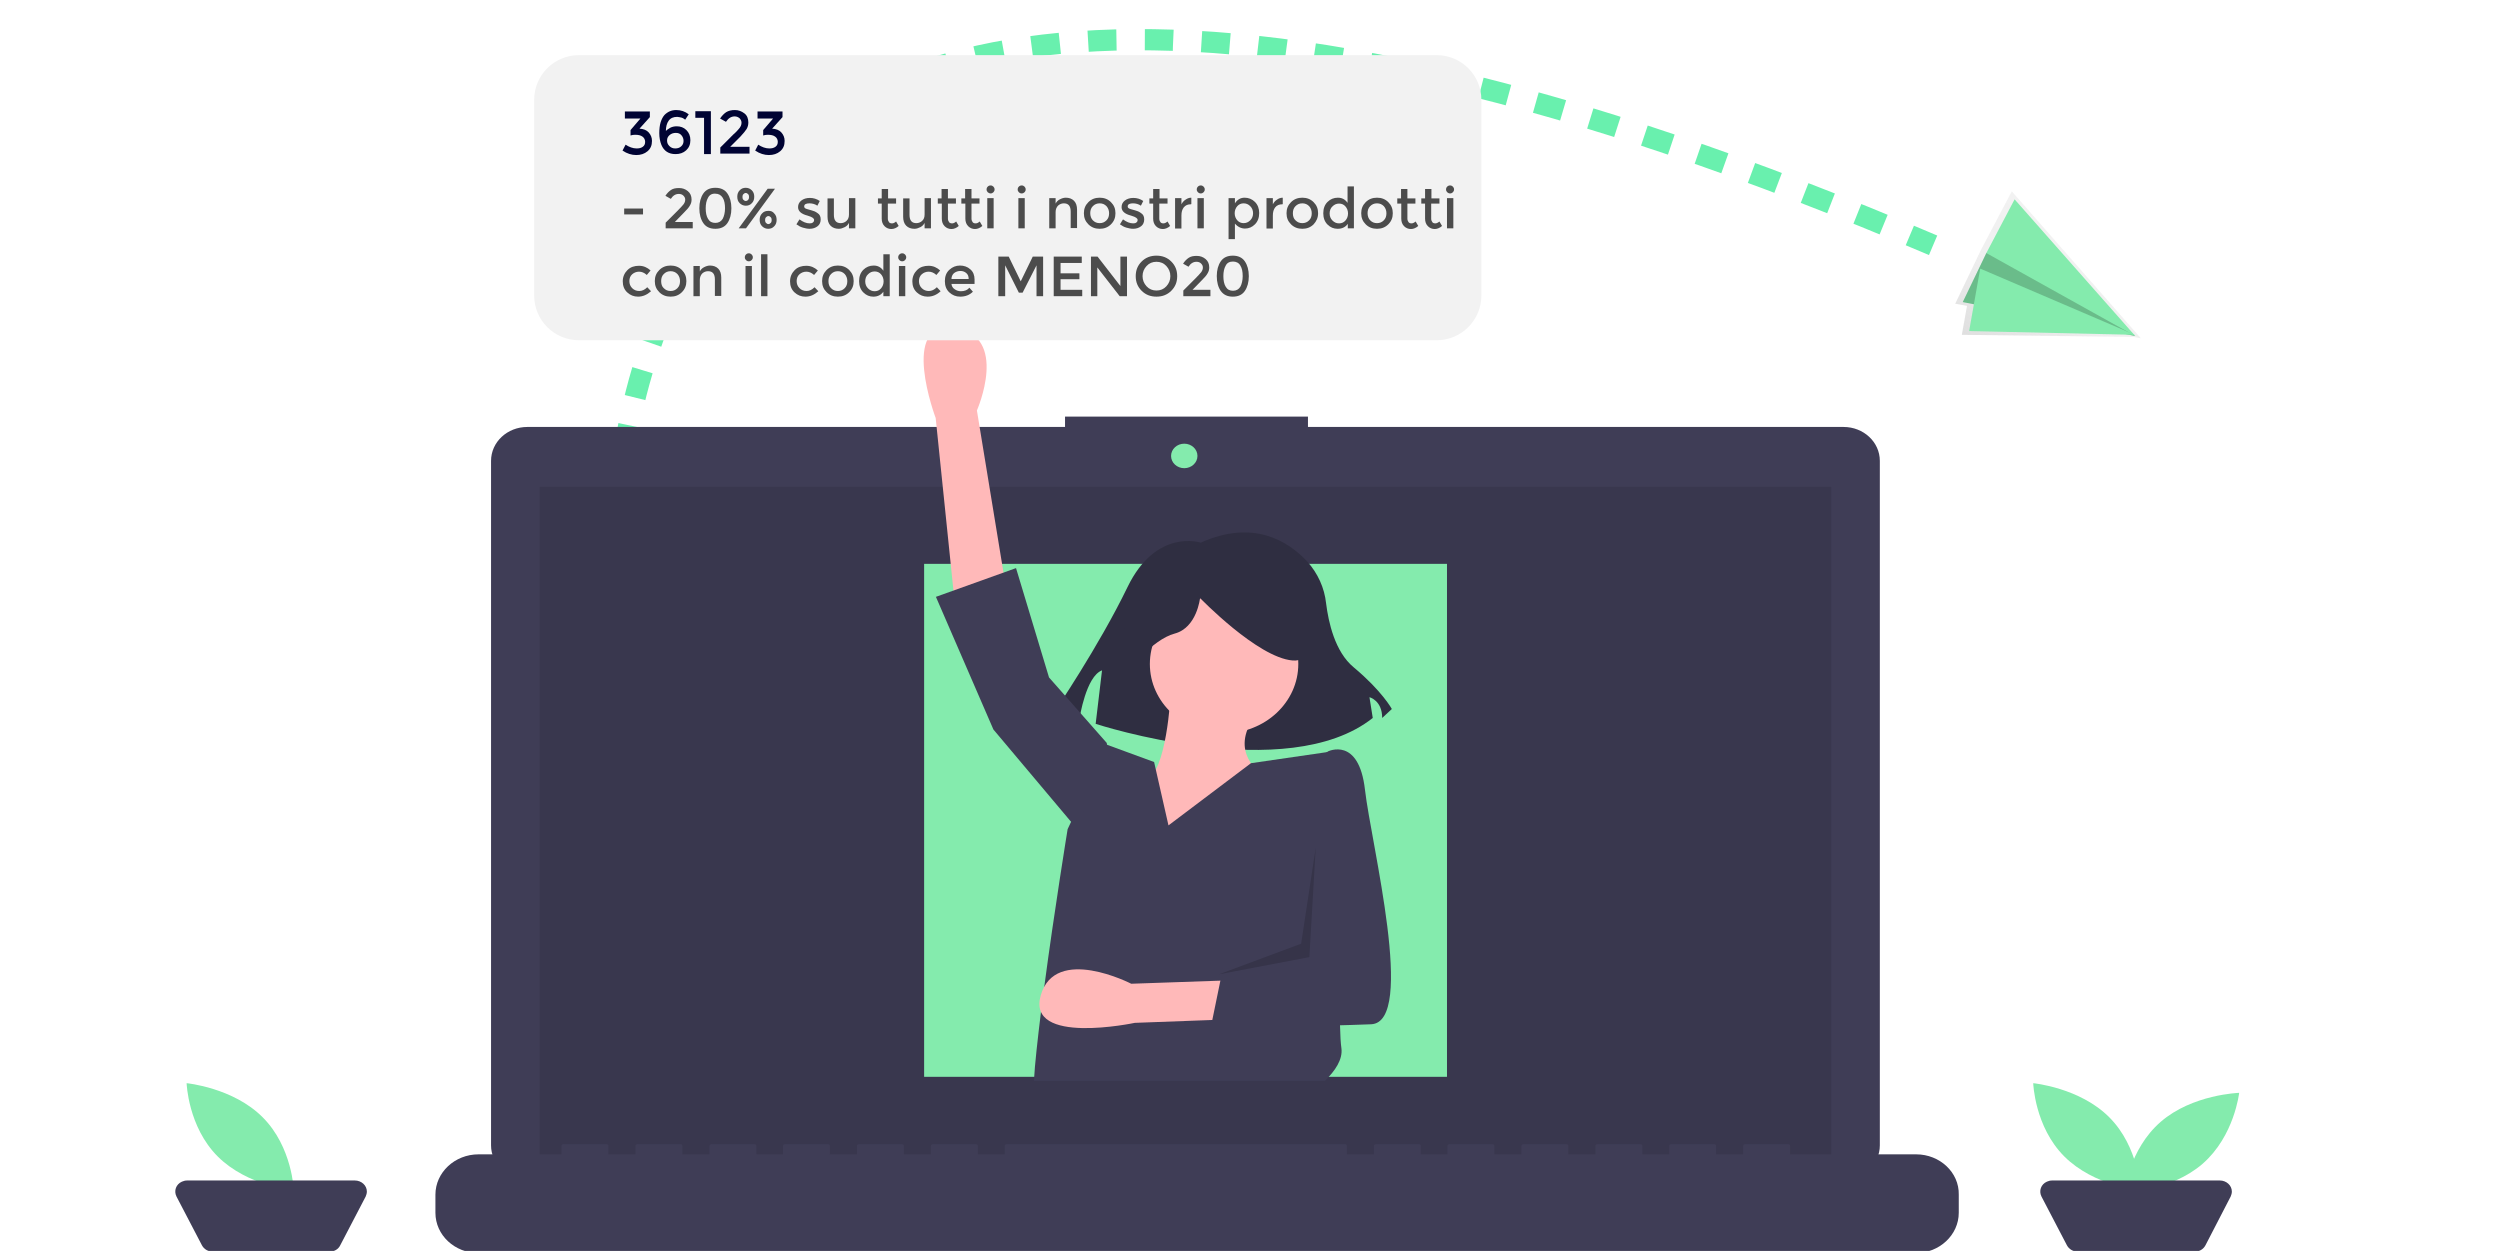 <?xml version="1.0" encoding="utf-8"?>
<!-- Generator: Adobe Illustrator 24.0.1, SVG Export Plug-In . SVG Version: 6.00 Build 0)  -->
<svg version="1.1" id="b665ac0c-e2fc-4bb5-9b25-39c3bd142587"
	 xmlns="http://www.w3.org/2000/svg" xmlns:xlink="http://www.w3.org/1999/xlink" x="0px" y="0px" viewBox="0 0 1061 530.9"
	 style="enable-background:new 0 0 1061 530.9;" xml:space="preserve">
<style type="text/css">
	.st0{fill:none;stroke:#69F0AE;stroke-width:9;stroke-miterlimit:10;stroke-dasharray:12.04,12.04;}
	.st1{fill:url(#SVGID_1_);}
	.st2{fill:#84EBAD;}
	.st3{opacity:0.2;enable-background:new    ;}
	.st4{fill:#3F3D56;}
	.st5{opacity:0.1;enable-background:new    ;}
	.st6{fill:#2F2E41;}
	.st7{fill:#FFB9B9;}
	.st8{opacity:0.15;enable-background:new    ;}
	.st9{fill:#F2F2F2;}
	.st10{fill:#000333;}
	.st11{fill:#4C4C4C;}
</style>
<title>online_ad</title>
<path class="st0" d="M271.9,359.8c-20.2-93.6-83.2-525,548.5-255.7"/>
<linearGradient id="SVGID_1_" gradientUnits="userSpaceOnUse" x1="1199.679" y1="-265.234" x2="1199.679" y2="-202.443" gradientTransform="matrix(0.845 0.535 0.535 -0.845 -17.565 -710.547)">
	<stop  offset="0" style="stop-color:#808080;stop-opacity:0.25"/>
	<stop  offset="0.54" style="stop-color:#808080;stop-opacity:0.12"/>
	<stop  offset="1" style="stop-color:#808080;stop-opacity:0.1"/>
</linearGradient>
<polygon class="st1" points="905.6,143 908.6,143.6 908.1,143.1 908.4,143.1 908,142.9 853.8,81.2 840.7,106.1 829.8,128.9 
	834.8,129.8 832.6,142.1 "/>
<polygon class="st2" points="843,107.4 833,128.2 906.2,142.6 859,103.1 "/>
<polygon class="st3" points="843,107.4 833,128.2 906.2,142.6 859,103.1 "/>
<polygon class="st2" points="855,84.6 906.2,142.6 843,107.4 "/>
<polygon class="st2" points="835.7,140.5 906,142.1 840.4,114 "/>
<path class="st4" d="M782.4,181.2H555.1v-4.4H452v4.4H223.8c-8.5,0-15.4,6.4-15.4,14.4l0,0v290.5c0,7.9,6.9,14.4,15.4,14.4h558.6
	c8.5,0,15.4-6.4,15.4-14.4V195.6C797.8,187.6,790.9,181.2,782.4,181.2L782.4,181.2z"/>
<rect x="229" y="206.6" class="st5" width="548.2" height="288.6"/>
<ellipse class="st2" cx="502.6" cy="193.5" rx="5.6" ry="5.2"/>
<path class="st4" d="M813.2,489.9h-53.5v-3.6c0-0.4-0.3-0.7-0.8-0.7l0,0h-18.3c-0.4,0-0.8,0.3-0.8,0.7l0,0v3.6h-11.5v-3.6
	c0-0.4-0.3-0.7-0.8-0.7l0,0h-18.3c-0.4,0-0.8,0.3-0.8,0.7l0,0v3.6H697v-3.6c0-0.4-0.3-0.7-0.8-0.7l0,0h-18.3c-0.4,0-0.8,0.3-0.8,0.7
	l0,0v3.6h-11.5v-3.6c0-0.4-0.3-0.7-0.8-0.7l0,0h-18.3c-0.4,0-0.8,0.3-0.8,0.7l0,0v3.6h-11.5v-3.6c0-0.4-0.3-0.7-0.8-0.7l0,0h-18.3
	c-0.4,0-0.8,0.3-0.8,0.7l0,0v3.6H603v-3.6c0-0.4-0.3-0.7-0.8-0.7l0,0h-18.3c-0.4,0-0.8,0.3-0.8,0.7l0,0v3.6h-11.5v-3.6
	c0-0.4-0.3-0.7-0.8-0.7l0,0H427.2c-0.4,0-0.8,0.3-0.8,0.7l0,0v3.6H415v-3.6c0-0.4-0.3-0.7-0.8-0.7l0,0h-18.3c-0.4,0-0.8,0.3-0.8,0.7
	l0,0v3.6h-11.5v-3.6c0-0.4-0.3-0.7-0.8-0.7l0,0h-18.3c-0.4,0-0.8,0.3-0.8,0.7l0,0v3.6h-11.5v-3.6c0-0.4-0.3-0.7-0.8-0.7l0,0h-18.3
	c-0.4,0-0.8,0.3-0.8,0.7l0,0v3.6H321v-3.6c0-0.4-0.3-0.7-0.8-0.7l0,0h-18.3c-0.4,0-0.8,0.3-0.8,0.7l0,0v3.6h-11.5v-3.6
	c0-0.4-0.3-0.7-0.8-0.7l0,0h-18.3c-0.4,0-0.8,0.3-0.8,0.7l0,0v3.6h-11.5v-3.6c0-0.4-0.3-0.7-0.8-0.7l0,0h-18.3
	c-0.4,0-0.8,0.3-0.8,0.7l0,0v3.6h-35.2c-10.1,0-18.3,7.7-18.3,17.1v7.7c0,9.5,8.2,17.1,18.3,17.1H813c10.1,0,18.3-7.7,18.3-17.1V507
	C831.5,497.6,823.3,489.9,813.2,489.9z"/>
<rect x="392.2" y="239.3" class="st2" width="221.9" height="217.7"/>
<path class="st6" d="M509.6,230.3c0,0-18.9-6.3-31.1,18.9s-31.1,53-31.1,53l10.8,2.5c0,0,2.7-17.7,9.5-20.2l-2.7,22.7
	c0,0,81.1,26.5,117.6-2.5l-1.4-8.8c0,0,5.4,1.3,5.4,8.8l4.1-3.8c0,0-4.1-7.6-16.2-17.7c-8-6.6-10.7-19.2-11.7-27.1
	c-0.7-6.6-3.5-12.8-8.1-17.9C546.6,229.6,531.9,220.3,509.6,230.3z"/>
<path class="st7" d="M405,254.1l-7.9-76.7c0,0-15.7-41.6,7.9-38.3c23.6,3.3,9.6,35.1,9.6,35.1l13.1,79.9H405z"/>
<ellipse class="st7" cx="519.5" cy="281.8" rx="31.5" ry="29.4"/>
<path class="st7" d="M496.8,294.9c0,0-1.7,33.4-10.5,35.9c-8.7,2.4-33.2,29.4-21.8,37.5c11.4,8.2,76.9,2.4,76.9,2.4l-6.1-42.4
	c0,0-14-9-2.6-24.5L496.8,294.9z"/>
<path class="st4" d="M562.3,458.7H438.8c0.4-7.4,1.6-17.8,3-29.3c0.4-3.5,0.9-7.1,1.4-10.7c4.2-31.8,9.9-66.8,9.9-66.8l1.5-3.2
	l15.1-32.7l0.2,0.1l19.9,7.3l0.7,3.1l5.4,23.8l35-26.4l32.3-4.7l2.2-0.3l3.9,34.7c0,0-0.2,7.7-0.4,18.8c-0.2,12.7-0.4,29.7-0.4,44.3
	c0,7,0.1,13.4,0.2,18.5c0.1,4.3,0.3,7.7,0.6,9.7C569.9,449.6,566.7,454.4,562.3,458.7z"/>
<polygon class="st4" points="470.5,320.2 469.7,315.3 445.2,287.5 431.2,241.1 397.2,253.3 421.6,309.6 456.6,351.2 "/>
<path class="st6" d="M478.2,285.3c0,0,10.8-13.9,20.3-16.4s10.8-15.1,10.8-15.1s24.3,25.2,39.2,26.5s1.4-30.3,1.4-30.3l-27-6.3
	l-25.7,2.5l-20.3,12.6L478.2,285.3z"/>
<path class="st7" d="M565.2,431l-83.6,3.1c0,0-46.1,9.8-39.9-11.7s38.4-4.9,38.4-4.9l86.6-3L565.2,431z"/>
<path class="st4" d="M555.7,324.6l7.9-5.7c0,0,13.1-6.5,15.7,16.3c2.6,22.8,21.8,98.7,2.6,99.5s-68.1,1.6-68.1,1.6L519,411l40.2-2.4
	L555.7,324.6z"/>
<polygon class="st8" points="558.4,359.7 555.7,406.2 517.3,413.5 552.2,400.5 "/>
<rect x="58.3" y="531.2" class="st4" width="927" height="1.6"/>
<path class="st2" d="M895.2,474.2c12.6,12.6,13.2,31.1,13.2,31.1s-19.7-1.9-32.3-14.5s-13.2-31.1-13.2-31.1S882.7,461.6,895.2,474.2
	z"/>
<path class="st2" d="M934.8,493.9c-13.5,11.7-33.3,12.3-33.3,12.3s2-18.4,15.5-30.1s33.3-12.3,33.3-12.3S948.3,482.1,934.8,493.9z"
	/>
<path class="st4" d="M931.4,531.2h-49.6c-1.9,0-3.7-1-4.6-2.7l-10.8-20.7c-1.2-2.4-0.2-5.2,2.3-6.3c0.7-0.3,1.4-0.5,2.2-0.5h71.2
	c2.8,0,5.1,2.1,5.1,4.7c0,0.7-0.2,1.4-0.5,2.1L936,528.5C935.1,530.2,933.4,531.2,931.4,531.2z"/>
<path class="st2" d="M111.5,474.2c12.6,12.6,13.2,31.1,13.2,31.1s-19.7-1.9-32.3-14.5s-13.2-31.1-13.2-31.1S99,461.6,111.5,474.2z"
	/>
<path class="st4" d="M139.9,531.2H90.3c-1.9,0-3.7-1-4.6-2.7l-10.8-20.7c-1.2-2.4-0.2-5.2,2.3-6.3c0.7-0.3,1.4-0.5,2.2-0.5h71.2
	c2.8,0,5.1,2.1,5.1,4.7c0,0.7-0.2,1.4-0.5,2.1l-10.8,20.7C143.6,530.2,141.8,531.2,139.9,531.2z"/>
<path class="st9" d="M245.7,23.4h364c10.5,0,19,8.5,19,19v83c0,10.5-8.5,19-19,19h-364c-10.5,0-19-8.5-19-19v-83
	C226.7,31.9,235.2,23.4,245.7,23.4z"/>
<g>
	<path class="st10" d="M265.2,50v-2.7h10.6v2.4l-4.4,4.9c1.7,0.1,3,0.6,3.9,1.6c0.9,1,1.4,2.2,1.4,3.6c0,1.9-0.6,3.3-1.9,4.4
		c-1.3,1.1-2.9,1.6-4.8,1.6s-3.9-0.6-5.8-1.9l1.3-2.5c1.5,1,3.1,1.6,4.7,1.6c1.1,0,1.9-0.2,2.6-0.7c0.7-0.5,1-1.2,1-2.1
		s-0.4-1.7-1.1-2.2c-0.8-0.6-1.8-0.8-3.2-0.8c-0.7,0-1.3,0.1-1.9,0.3v-2.3l4.2-4.9H265.2z"/>
	<path class="st10" d="M287.4,49.6c-1.6,0-2.8,0.5-3.6,1.6c-0.8,1.1-1.2,2.6-1.2,4.4c0.4-0.5,1.1-0.9,1.9-1.4
		c0.8-0.4,1.7-0.6,2.7-0.6c1.6,0,3,0.5,4.1,1.6c1.1,1.1,1.7,2.5,1.7,4.3c0,1.8-0.6,3.2-1.8,4.3c-1.2,1.1-2.7,1.6-4.5,1.6
		c-2.9,0-4.9-1.3-6-3.9c-0.6-1.5-0.9-3.2-0.9-5s0.2-3.4,0.6-4.7c0.4-1.2,0.9-2.2,1.6-3c1.4-1.4,3-2.1,5-2.1s3.7,0.6,5.3,1.8
		l-1.5,2.3c-0.4-0.3-0.9-0.7-1.6-0.9C288.5,49.8,287.9,49.6,287.4,49.6z M286.8,56.4c-1,0-1.9,0.3-2.6,0.9c-0.7,0.6-1.1,1.3-1.1,2.3
		s0.3,1.7,1,2.4c0.7,0.7,1.5,1,2.5,1c1,0,1.9-0.3,2.5-0.9c0.7-0.6,1-1.4,1-2.3s-0.3-1.7-0.9-2.4S287.9,56.4,286.8,56.4z"/>
	<path class="st10" d="M295.1,47.2h6.6v18.2h-2.9V50h-3.7V47.2z"/>
	<path class="st10" d="M313.9,54.3c0.5-0.7,0.8-1.4,0.8-2.2s-0.3-1.3-0.8-1.9c-0.6-0.5-1.3-0.8-2.1-0.8c-1.5,0-2.7,0.8-3.7,2.3
		l-2.5-1.4c0.8-1.2,1.7-2.1,2.6-2.7c1-0.6,2.2-0.9,3.7-0.9c1.5,0,2.8,0.5,4,1.4s1.7,2.3,1.7,3.9c0,0.9-0.2,1.8-0.7,2.7
		c-0.5,0.8-1.4,1.9-2.7,3.3l-4.3,4.3h8.2v2.9h-12.4v-2.6l5.5-5.5C312.5,56,313.3,55,313.9,54.3z"/>
	<path class="st10" d="M321.5,50v-2.7h10.6v2.4l-4.4,4.9c1.7,0.1,3,0.6,3.9,1.6c0.9,1,1.4,2.2,1.4,3.6c0,1.9-0.6,3.3-1.9,4.4
		c-1.3,1.1-2.9,1.6-4.8,1.6s-3.9-0.6-5.8-1.9l1.3-2.5c1.5,1,3.1,1.6,4.7,1.6c1.1,0,1.9-0.2,2.6-0.7c0.7-0.5,1-1.2,1-2.1
		s-0.4-1.7-1.1-2.2c-0.8-0.6-1.8-0.8-3.2-0.8c-0.7,0-1.3,0.1-1.9,0.3v-2.3l4.2-4.9H321.5z"/>
</g>
<g>
	<path class="st11" d="M264.9,91v-2.5h8V91H264.9z"/>
	<path class="st11" d="M290.1,86.7c0.5-0.7,0.7-1.3,0.7-2c0-0.7-0.3-1.2-0.8-1.7c-0.5-0.5-1.2-0.7-1.9-0.7c-1.4,0-2.5,0.7-3.4,2.1
		l-2.3-1.3c0.7-1.1,1.5-1.9,2.4-2.5c0.9-0.6,2-0.8,3.4-0.8s2.6,0.4,3.7,1.3s1.6,2.1,1.6,3.6c0,0.9-0.2,1.7-0.7,2.5
		c-0.4,0.8-1.3,1.8-2.5,3l-3.9,4h7.6v2.7h-11.5v-2.4l5.1-5.1C288.8,88.2,289.6,87.3,290.1,86.7z"/>
	<path class="st11" d="M298.5,94.7c-1.1-1.6-1.7-3.7-1.7-6.3s0.6-4.7,1.7-6.3c1.1-1.6,2.8-2.4,5.1-2.4s4,0.8,5.1,2.4
		c1.1,1.6,1.7,3.7,1.7,6.3s-0.6,4.7-1.7,6.3c-1.1,1.6-2.8,2.4-5.1,2.4S299.6,96.3,298.5,94.7z M300.5,83.9c-0.7,1.2-1,2.7-1,4.5
		s0.3,3.4,1,4.5c0.7,1.2,1.7,1.7,3.1,1.7c1.4,0,2.4-0.6,3.1-1.7c0.6-1.1,1-2.7,1-4.5c0-1.9-0.3-3.4-1-4.5s-1.7-1.7-3.1-1.7
		C302.2,82.1,301.1,82.7,300.5,83.9z"/>
	<path class="st11" d="M319.1,80.8c0.7,0.7,1,1.6,1,2.7c0,1.1-0.3,2-1,2.7c-0.7,0.8-1.6,1.1-2.6,1.1c-1,0-1.9-0.4-2.6-1.1
		s-1-1.6-1-2.7c0-1.1,0.3-2,1-2.7c0.7-0.8,1.6-1.1,2.6-1.1C317.6,79.7,318.4,80.1,319.1,80.8z M328.9,80.1l-12.3,16.8h-3.1
		l12.3-16.8H328.9z M317.5,84.8c0.3-0.3,0.4-0.7,0.4-1.2s-0.1-0.9-0.4-1.2c-0.3-0.3-0.6-0.5-1-0.5c-0.4,0-0.7,0.2-1,0.5
		c-0.3,0.3-0.4,0.7-0.4,1.2s0.1,0.9,0.4,1.2c0.3,0.3,0.6,0.5,1,0.5S317.3,85.1,317.5,84.8z M328.6,90.6c0.7,0.7,1,1.6,1,2.7
		s-0.3,2-1,2.7c-0.7,0.8-1.6,1.1-2.6,1.1c-1,0-1.9-0.4-2.6-1.1c-0.7-0.7-1-1.6-1-2.7s0.3-2,1-2.7c0.7-0.8,1.6-1.1,2.6-1.1
		C327.1,89.4,328,89.8,328.6,90.6z M327.1,94.6c0.3-0.3,0.4-0.7,0.4-1.2c0-0.5-0.1-0.9-0.4-1.2c-0.3-0.3-0.6-0.5-1-0.5
		c-0.4,0-0.7,0.2-1,0.5c-0.3,0.3-0.4,0.7-0.4,1.2c0,0.5,0.1,0.9,0.4,1.2c0.3,0.3,0.6,0.5,1,0.5C326.5,95.1,326.8,94.9,327.1,94.6z"
		/>
	<path class="st11" d="M348.3,93.1c0,1.2-0.4,2.2-1.3,2.9c-0.9,0.7-2,1.1-3.4,1.1c-0.9,0-1.9-0.2-2.9-0.5s-1.9-0.8-2.7-1.4l1.3-2.1
		c1.5,1.1,2.9,1.7,4.3,1.7c0.6,0,1.1-0.1,1.4-0.4c0.4-0.3,0.5-0.6,0.5-1.1c0-0.6-0.8-1.2-2.5-1.7c-0.1,0-0.2-0.1-0.3-0.1
		c-2.7-0.7-4-1.9-4-3.6c0-1.2,0.5-2.1,1.4-2.8c0.9-0.7,2.1-1.1,3.6-1.1s2.9,0.4,4.2,1.3l-1,2c-1-0.7-2.2-1-3.4-1
		c-0.6,0-1.2,0.1-1.6,0.3s-0.6,0.6-0.6,1c0,0.4,0.2,0.7,0.6,0.9c0.3,0.1,0.7,0.3,1.2,0.4c0.5,0.1,1,0.3,1.4,0.4
		c0.4,0.1,0.8,0.3,1.2,0.4c0.4,0.2,0.8,0.4,1.2,0.7C347.9,91,348.3,91.9,348.3,93.1z"/>
	<path class="st11" d="M360.3,91v-6.9h2.7v12.8h-2.7v-2.3c-0.4,0.8-1,1.4-1.8,1.8c-0.8,0.4-1.6,0.7-2.5,0.7c-1.4,0-2.6-0.4-3.5-1.3
		c-0.9-0.9-1.3-2.2-1.3-3.8v-7.8h2.7v7c0,2.4,1,3.5,2.9,3.5c0.9,0,1.7-0.3,2.4-0.9C360,93.1,360.3,92.2,360.3,91z"/>
	<path class="st11" d="M376.8,86.3v6.5c0,0.6,0.2,1.1,0.5,1.5c0.3,0.4,0.8,0.5,1.3,0.5c0.6,0,1.1-0.3,1.7-0.8l1.1,1.9
		c-0.9,0.8-2,1.3-3.1,1.3c-1.1,0-2.1-0.4-2.9-1.2s-1.2-1.9-1.2-3.2v-6.4h-1.6v-2.2h1.6v-4h2.7v4h3.4v2.2H376.8z"/>
	<path class="st11" d="M392.4,91v-6.9h2.7v12.8h-2.7v-2.3c-0.4,0.8-1,1.4-1.8,1.8c-0.8,0.4-1.6,0.7-2.5,0.7c-1.4,0-2.6-0.4-3.5-1.3
		c-0.9-0.9-1.3-2.2-1.3-3.8v-7.8h2.7v7c0,2.4,1,3.5,2.9,3.5c0.9,0,1.7-0.3,2.4-0.9C392.1,93.1,392.4,92.2,392.4,91z"/>
	<path class="st11" d="M402.3,86.3v6.5c0,0.6,0.2,1.1,0.5,1.5c0.3,0.4,0.8,0.5,1.3,0.5c0.6,0,1.1-0.3,1.7-0.8l1.1,1.9
		c-0.9,0.8-2,1.3-3.1,1.3c-1.1,0-2.1-0.4-2.9-1.2s-1.2-1.9-1.2-3.2v-6.4H398v-2.2h1.6v-4h2.7v4h3.4v2.2H402.3z"/>
	<path class="st11" d="M412.3,86.3v6.5c0,0.6,0.2,1.1,0.5,1.5c0.3,0.4,0.8,0.5,1.3,0.5c0.6,0,1.1-0.3,1.7-0.8l1.1,1.9
		c-0.9,0.8-2,1.3-3.1,1.3c-1.1,0-2.1-0.4-2.9-1.2s-1.2-1.9-1.2-3.2v-6.4H408v-2.2h1.6v-4h2.7v4h3.4v2.2H412.3z"/>
	<path class="st11" d="M419.2,81.6c-0.3-0.3-0.5-0.7-0.5-1.2c0-0.5,0.2-0.9,0.5-1.2c0.3-0.3,0.7-0.5,1.2-0.5c0.5,0,0.9,0.2,1.2,0.5
		s0.5,0.7,0.5,1.2c0,0.5-0.2,0.9-0.5,1.2s-0.7,0.5-1.2,0.5C420,82.1,419.6,81.9,419.2,81.6z M421.7,96.9h-2.7V84.1h2.7V96.9z"/>
	<path class="st11" d="M432.4,81.6c-0.3-0.3-0.5-0.7-0.5-1.2c0-0.5,0.2-0.9,0.5-1.2s0.7-0.5,1.2-0.5s0.9,0.2,1.2,0.5
		s0.5,0.7,0.5,1.2c0,0.5-0.2,0.9-0.5,1.2s-0.7,0.5-1.2,0.5S432.7,81.9,432.4,81.6z M434.9,96.9h-2.7V84.1h2.7V96.9z"/>
	<path class="st11" d="M448,90v6.9h-2.7V84.1h2.7v2.3c0.4-0.8,1-1.4,1.8-1.8c0.8-0.4,1.6-0.7,2.5-0.7c1.4,0,2.6,0.4,3.5,1.3
		c0.9,0.9,1.3,2.2,1.3,3.8v7.8h-2.7v-7c0-2.4-1-3.5-2.9-3.5c-0.9,0-1.7,0.3-2.4,0.9C448.4,87.9,448,88.8,448,90z"/>
	<path class="st11" d="M471.5,95.2c-1.3,1.3-2.9,1.9-4.8,1.9s-3.5-0.6-4.8-1.9c-1.3-1.3-1.9-2.8-1.9-4.7s0.6-3.4,1.9-4.7
		c1.3-1.3,2.9-1.9,4.8-1.9s3.5,0.6,4.8,1.9c1.3,1.3,1.9,2.8,1.9,4.7S472.8,93.9,471.5,95.2z M463.8,93.5c0.8,0.8,1.7,1.2,2.9,1.2
		s2.1-0.4,2.9-1.2c0.8-0.8,1.1-1.8,1.1-3s-0.4-2.2-1.1-3c-0.8-0.8-1.7-1.2-2.9-1.2s-2.1,0.4-2.9,1.2c-0.8,0.8-1.1,1.8-1.1,3
		S463.1,92.8,463.8,93.5z"/>
	<path class="st11" d="M485.6,93.1c0,1.2-0.4,2.2-1.3,2.9s-2,1.1-3.4,1.1c-0.9,0-1.9-0.2-2.9-0.5c-1-0.3-1.9-0.8-2.7-1.4l1.3-2.1
		c1.5,1.1,2.9,1.7,4.3,1.7c0.6,0,1.1-0.1,1.4-0.4c0.4-0.3,0.5-0.6,0.5-1.1c0-0.6-0.8-1.2-2.5-1.7c-0.1,0-0.2-0.1-0.3-0.1
		c-2.7-0.7-4-1.9-4-3.6c0-1.2,0.5-2.1,1.4-2.8c0.9-0.7,2.1-1.1,3.6-1.1c1.5,0,2.9,0.4,4.2,1.3l-1,2c-1-0.7-2.2-1-3.4-1
		c-0.6,0-1.2,0.1-1.6,0.3c-0.4,0.2-0.6,0.6-0.6,1c0,0.4,0.2,0.7,0.6,0.9c0.3,0.1,0.7,0.3,1.2,0.4c0.5,0.1,1,0.3,1.4,0.4
		c0.4,0.1,0.8,0.3,1.2,0.4c0.4,0.2,0.8,0.4,1.2,0.7C485.2,91,485.6,91.9,485.6,93.1z"/>
	<path class="st11" d="M492,86.3v6.5c0,0.6,0.2,1.1,0.5,1.5c0.3,0.4,0.8,0.5,1.3,0.5s1.1-0.3,1.7-0.8l1.1,1.9
		c-0.9,0.8-2,1.3-3.1,1.3c-1.1,0-2.1-0.4-2.9-1.2c-0.8-0.8-1.2-1.9-1.2-3.2v-6.4h-1.6v-2.2h1.6v-4h2.7v4h3.4v2.2H492z"/>
	<path class="st11" d="M505.4,86.7c-1.3,0-2.3,0.4-3,1.3c-0.7,0.9-1,2-1,3.5v5.5h-2.7V84.1h2.7v2.6c0.4-0.8,1-1.5,1.8-2
		c0.7-0.5,1.5-0.8,2.4-0.8l0,2.7C505.5,86.7,505.4,86.7,505.4,86.7z"/>
	<path class="st11" d="M508.4,81.6c-0.3-0.3-0.5-0.7-0.5-1.2c0-0.5,0.2-0.9,0.5-1.2s0.7-0.5,1.2-0.5s0.9,0.2,1.2,0.5
		s0.5,0.7,0.5,1.2c0,0.5-0.2,0.9-0.5,1.2s-0.7,0.5-1.2,0.5S508.7,81.9,508.4,81.6z M510.9,96.9h-2.7V84.1h2.7V96.9z"/>
	<path class="st11" d="M528.2,83.9c1.7,0,3.2,0.6,4.4,1.8c1.2,1.2,1.8,2.8,1.8,4.7c0,2-0.6,3.6-1.8,4.8c-1.2,1.2-2.6,1.8-4.2,1.8
		c-1.6,0-3.1-0.7-4.3-2.1v6.6h-2.7V84.1h2.7v2.2C525.1,84.7,526.5,83.9,528.2,83.9z M524,90.5c0,1.2,0.4,2.2,1.1,3
		c0.7,0.8,1.6,1.2,2.7,1.2s2-0.4,2.8-1.2c0.8-0.8,1.2-1.8,1.2-3c0-1.2-0.4-2.2-1.2-3c-0.8-0.8-1.7-1.2-2.8-1.2c-1.1,0-2,0.4-2.7,1.2
		C524.4,88.3,524,89.3,524,90.5z"/>
	<path class="st11" d="M544.2,86.7c-1.3,0-2.3,0.4-3,1.3c-0.7,0.9-1,2-1,3.5v5.5h-2.7V84.1h2.7v2.6c0.4-0.8,1-1.5,1.8-2
		c0.7-0.5,1.5-0.8,2.4-0.8l0,2.7C544.3,86.7,544.2,86.7,544.2,86.7z"/>
	<path class="st11" d="M557.5,95.2c-1.3,1.3-2.9,1.9-4.8,1.9s-3.5-0.6-4.8-1.9c-1.3-1.3-1.9-2.8-1.9-4.7s0.6-3.4,1.9-4.7
		c1.3-1.3,2.9-1.9,4.8-1.9s3.5,0.6,4.8,1.9c1.3,1.3,1.9,2.8,1.9,4.7S558.7,93.9,557.5,95.2z M549.8,93.5c0.8,0.8,1.7,1.2,2.9,1.2
		s2.1-0.4,2.9-1.2c0.8-0.8,1.1-1.8,1.1-3s-0.4-2.2-1.1-3c-0.8-0.8-1.7-1.2-2.9-1.2s-2.1,0.4-2.9,1.2c-0.8,0.8-1.1,1.8-1.1,3
		S549,92.8,549.8,93.5z"/>
	<path class="st11" d="M563.4,95.3c-1.2-1.2-1.8-2.8-1.8-4.8c0-2,0.6-3.6,1.8-4.8c1.2-1.2,2.7-1.8,4.4-1.8s3.1,0.7,4.1,2.2v-7h2.7
		v17.8H572V95c-1,1.4-2.4,2.1-4.3,2.1C566,97.1,564.6,96.5,563.4,95.3z M564.3,90.6c0,1.2,0.4,2.2,1.2,3c0.8,0.8,1.7,1.2,2.8,1.2
		s2-0.4,2.7-1.2c0.7-0.8,1.1-1.8,1.1-3s-0.4-2.2-1.1-3c-0.7-0.8-1.6-1.2-2.7-1.2c-1.1,0-2,0.4-2.8,1.2
		C564.7,88.3,564.3,89.4,564.3,90.6z"/>
	<path class="st11" d="M589.2,95.2c-1.3,1.3-2.9,1.9-4.8,1.9s-3.5-0.6-4.8-1.9c-1.3-1.3-1.9-2.8-1.9-4.7s0.6-3.4,1.9-4.7
		c1.3-1.3,2.9-1.9,4.8-1.9s3.5,0.6,4.8,1.9c1.3,1.3,1.9,2.8,1.9,4.7S590.5,93.9,589.2,95.2z M581.5,93.5c0.8,0.8,1.7,1.2,2.9,1.2
		s2.1-0.4,2.9-1.2c0.8-0.8,1.1-1.8,1.1-3s-0.4-2.2-1.1-3c-0.8-0.8-1.7-1.2-2.9-1.2s-2.1,0.4-2.9,1.2c-0.8,0.8-1.1,1.8-1.1,3
		S580.8,92.8,581.5,93.5z"/>
	<path class="st11" d="M597.3,86.3v6.5c0,0.6,0.2,1.1,0.5,1.5c0.3,0.4,0.8,0.5,1.3,0.5s1.1-0.3,1.7-0.8l1.1,1.9
		c-0.9,0.8-2,1.3-3.1,1.3c-1.1,0-2.1-0.4-2.9-1.2c-0.8-0.8-1.2-1.9-1.2-3.2v-6.4H593v-2.2h1.6v-4h2.7v4h3.4v2.2H597.3z"/>
	<path class="st11" d="M607.4,86.3v6.5c0,0.6,0.2,1.1,0.5,1.5c0.3,0.4,0.8,0.5,1.3,0.5s1.1-0.3,1.7-0.8l1.1,1.9
		c-0.9,0.8-2,1.3-3.1,1.3c-1.1,0-2.1-0.4-2.9-1.2c-0.8-0.8-1.2-1.9-1.2-3.2v-6.4h-1.6v-2.2h1.6v-4h2.7v4h3.4v2.2H607.4z"/>
	<path class="st11" d="M614.2,81.6c-0.3-0.3-0.5-0.7-0.5-1.2c0-0.5,0.2-0.9,0.5-1.2s0.7-0.5,1.2-0.5s0.9,0.2,1.2,0.5
		s0.5,0.7,0.5,1.2c0,0.5-0.2,0.9-0.5,1.2s-0.7,0.5-1.2,0.5S614.6,81.9,614.2,81.6z M616.8,96.9h-2.7V84.1h2.7V96.9z"/>
	<path class="st11" d="M270.8,125.9c-1.8,0-3.3-0.6-4.6-1.8c-1.3-1.2-1.9-2.8-1.9-4.7s0.7-3.5,2-4.8s3-1.8,4.9-1.8
		c1.9,0,3.5,0.7,4.9,2l-1.6,1.9c-1.1-1-2.2-1.4-3.3-1.4s-2.1,0.4-2.9,1.1c-0.8,0.7-1.2,1.7-1.2,2.9c0,1.2,0.4,2.2,1.2,3
		c0.8,0.8,1.8,1.2,3,1.2s2.3-0.5,3.4-1.6l1.6,1.7C274.6,125.1,272.8,125.9,270.8,125.9z"/>
	<path class="st11" d="M289.4,124c-1.3,1.3-2.9,1.9-4.8,1.9c-1.9,0-3.5-0.6-4.8-1.9c-1.3-1.3-1.9-2.8-1.9-4.7s0.6-3.4,1.9-4.7
		c1.3-1.3,2.9-1.9,4.8-1.9c1.9,0,3.5,0.6,4.8,1.9c1.3,1.3,1.9,2.8,1.9,4.7S290.7,122.7,289.4,124z M281.7,122.3
		c0.8,0.8,1.7,1.2,2.9,1.2c1.2,0,2.1-0.4,2.9-1.2c0.8-0.8,1.1-1.8,1.1-3s-0.4-2.2-1.1-3c-0.8-0.8-1.7-1.2-2.9-1.2
		c-1.2,0-2.1,0.4-2.9,1.2c-0.8,0.8-1.1,1.8-1.1,3S280.9,121.6,281.7,122.3z"/>
	<path class="st11" d="M297,118.8v6.9h-2.7v-12.8h2.7v2.3c0.4-0.8,1-1.4,1.8-1.8c0.8-0.4,1.6-0.7,2.5-0.7c1.4,0,2.6,0.4,3.5,1.3
		c0.9,0.9,1.3,2.2,1.3,3.8v7.8h-2.7v-7c0-2.4-1-3.5-2.9-3.5c-0.9,0-1.7,0.3-2.4,0.9C297.4,116.7,297,117.6,297,118.8z"/>
	<path class="st11" d="M316.6,110.4c-0.3-0.3-0.5-0.7-0.5-1.2c0-0.5,0.2-0.9,0.5-1.2c0.3-0.3,0.7-0.5,1.2-0.5c0.5,0,0.9,0.2,1.2,0.5
		c0.3,0.3,0.5,0.7,0.5,1.2c0,0.5-0.2,0.9-0.5,1.2c-0.3,0.3-0.7,0.5-1.2,0.5C317.3,110.9,316.9,110.7,316.6,110.4z M319.1,125.7h-2.7
		v-12.8h2.7V125.7z"/>
	<path class="st11" d="M325.7,125.7H323v-17.8h2.7V125.7z"/>
	<path class="st11" d="M341.8,125.9c-1.8,0-3.3-0.6-4.6-1.8c-1.3-1.2-1.9-2.8-1.9-4.7s0.7-3.5,2-4.8s3-1.8,4.9-1.8
		c1.9,0,3.5,0.7,4.9,2l-1.6,1.9c-1.1-1-2.2-1.4-3.3-1.4s-2.1,0.4-2.9,1.1c-0.8,0.7-1.2,1.7-1.2,2.9c0,1.2,0.4,2.2,1.2,3
		c0.8,0.8,1.8,1.2,3,1.2s2.3-0.5,3.4-1.6l1.6,1.7C345.6,125.1,343.9,125.9,341.8,125.9z"/>
	<path class="st11" d="M360.4,124c-1.3,1.3-2.9,1.9-4.8,1.9c-1.9,0-3.5-0.6-4.8-1.9c-1.3-1.3-1.9-2.8-1.9-4.7s0.6-3.4,1.9-4.7
		c1.3-1.3,2.9-1.9,4.8-1.9c1.9,0,3.5,0.6,4.8,1.9c1.3,1.3,1.9,2.8,1.9,4.7S361.7,122.7,360.4,124z M352.7,122.3
		c0.8,0.8,1.7,1.2,2.9,1.2c1.2,0,2.1-0.4,2.9-1.2c0.8-0.8,1.1-1.8,1.1-3s-0.4-2.2-1.1-3c-0.8-0.8-1.7-1.2-2.9-1.2
		c-1.2,0-2.1,0.4-2.9,1.2c-0.8,0.8-1.1,1.8-1.1,3S351.9,121.6,352.7,122.3z"/>
	<path class="st11" d="M366.4,124.1c-1.2-1.2-1.8-2.8-1.8-4.8c0-2,0.6-3.6,1.8-4.8c1.2-1.2,2.7-1.8,4.4-1.8s3.1,0.7,4.1,2.2v-7h2.7
		v17.8h-2.7v-1.9c-1,1.4-2.4,2.1-4.3,2.1C369,125.9,367.6,125.3,366.4,124.1z M367.2,119.4c0,1.2,0.4,2.2,1.2,3
		c0.8,0.8,1.7,1.2,2.8,1.2s2-0.4,2.7-1.2c0.7-0.8,1.1-1.8,1.1-3s-0.4-2.2-1.1-3c-0.7-0.8-1.6-1.2-2.7-1.2c-1.1,0-2,0.4-2.8,1.2
		C367.6,117.1,367.2,118.2,367.2,119.4z"/>
	<path class="st11" d="M381.7,110.4c-0.3-0.3-0.5-0.7-0.5-1.2c0-0.5,0.2-0.9,0.5-1.2c0.3-0.3,0.7-0.5,1.2-0.5c0.5,0,0.9,0.2,1.2,0.5
		c0.3,0.3,0.5,0.7,0.5,1.2c0,0.5-0.2,0.9-0.5,1.2c-0.3,0.3-0.7,0.5-1.2,0.5C382.4,110.9,382,110.7,381.7,110.4z M384.2,125.7h-2.7
		v-12.8h2.7V125.7z"/>
	<path class="st11" d="M393.7,125.9c-1.8,0-3.3-0.6-4.6-1.8c-1.3-1.2-1.9-2.8-1.9-4.7s0.7-3.5,2-4.8s3-1.8,4.9-1.8
		c1.9,0,3.5,0.7,4.9,2l-1.6,1.9c-1.1-1-2.2-1.4-3.3-1.4s-2.1,0.4-2.9,1.1c-0.8,0.7-1.2,1.7-1.2,2.9c0,1.2,0.4,2.2,1.2,3
		c0.8,0.8,1.8,1.2,3,1.2s2.3-0.5,3.4-1.6l1.6,1.7C397.6,125.1,395.8,125.9,393.7,125.9z"/>
	<path class="st11" d="M413.8,120.5h-10c0.1,0.9,0.5,1.7,1.3,2.2c0.8,0.6,1.7,0.9,2.7,0.9c1.6,0,2.8-0.5,3.6-1.5l1.5,1.7
		c-1.4,1.4-3.2,2.1-5.4,2.1c-1.8,0-3.3-0.6-4.6-1.8c-1.3-1.2-1.9-2.8-1.9-4.8c0-2,0.6-3.6,1.9-4.8c1.3-1.2,2.8-1.8,4.5-1.8
		c1.7,0,3.2,0.5,4.4,1.6c1.2,1,1.8,2.5,1.8,4.3V120.5z M403.8,118.4h7.3c0-1.1-0.3-1.9-1-2.5s-1.5-0.9-2.5-0.9s-1.9,0.3-2.7,0.9
		C404.2,116.5,403.8,117.4,403.8,118.4z"/>
	<path class="st11" d="M426.5,125.7h-2.8v-16.8h4.4l5.1,10.5l5.1-10.5h4.4v16.8h-2.8v-13.1l-5.9,11.6h-1.6l-5.8-11.6V125.7z"/>
	<path class="st11" d="M459.1,108.9v2.7h-9v4.4h8v2.5h-8v4.5h9.2v2.7h-12.1v-16.8H459.1z"/>
	<path class="st11" d="M475.5,108.9h2.8v16.8h-3.1l-9.5-12.2v12.2H463v-16.8h2.8l9.7,12.5V108.9z"/>
	<path class="st11" d="M497.1,123.4c-1.7,1.7-3.8,2.5-6.3,2.5s-4.6-0.8-6.3-2.5c-1.7-1.7-2.5-3.7-2.5-6.2c0-2.5,0.8-4.5,2.5-6.2
		c1.7-1.7,3.8-2.5,6.3-2.5s4.6,0.8,6.3,2.5c1.7,1.7,2.5,3.7,2.5,6.2C499.6,119.7,498.8,121.7,497.1,123.4z M495,112.9
		c-1.1-1.2-2.5-1.8-4.2-1.8s-3.1,0.6-4.2,1.8c-1.1,1.2-1.7,2.6-1.7,4.3s0.6,3.1,1.7,4.3c1.1,1.2,2.5,1.8,4.2,1.8s3.1-0.6,4.2-1.8
		c1.1-1.2,1.7-2.6,1.7-4.3S496.1,114.1,495,112.9z"/>
	<path class="st11" d="M509.8,115.5c0.5-0.7,0.7-1.3,0.7-2c0-0.7-0.3-1.2-0.8-1.7c-0.5-0.5-1.2-0.7-1.9-0.7c-1.4,0-2.5,0.7-3.4,2.1
		l-2.3-1.3c0.7-1.1,1.5-1.9,2.4-2.5c0.9-0.6,2-0.8,3.4-0.8c1.4,0,2.6,0.4,3.7,1.3s1.6,2.1,1.6,3.6c0,0.9-0.2,1.7-0.7,2.5
		c-0.4,0.8-1.3,1.8-2.5,3l-3.9,4h7.6v2.7h-11.5v-2.4l5.1-5.1C508.5,117,509.3,116.1,509.8,115.5z"/>
	<path class="st11" d="M518.1,123.5c-1.1-1.6-1.7-3.7-1.7-6.3s0.6-4.7,1.7-6.3c1.1-1.6,2.8-2.4,5.1-2.4s4,0.8,5.1,2.4
		c1.1,1.6,1.7,3.7,1.7,6.3s-0.6,4.7-1.7,6.3c-1.1,1.6-2.8,2.4-5.1,2.4S519.3,125.1,518.1,123.5z M520.2,112.7c-0.7,1.2-1,2.7-1,4.5
		s0.3,3.4,1,4.5c0.7,1.2,1.7,1.7,3.1,1.7s2.4-0.6,3.1-1.7c0.6-1.1,1-2.7,1-4.5c0-1.9-0.3-3.4-1-4.5c-0.6-1.1-1.7-1.7-3.1-1.7
		S520.8,111.5,520.2,112.7z"/>
</g>
</svg>
